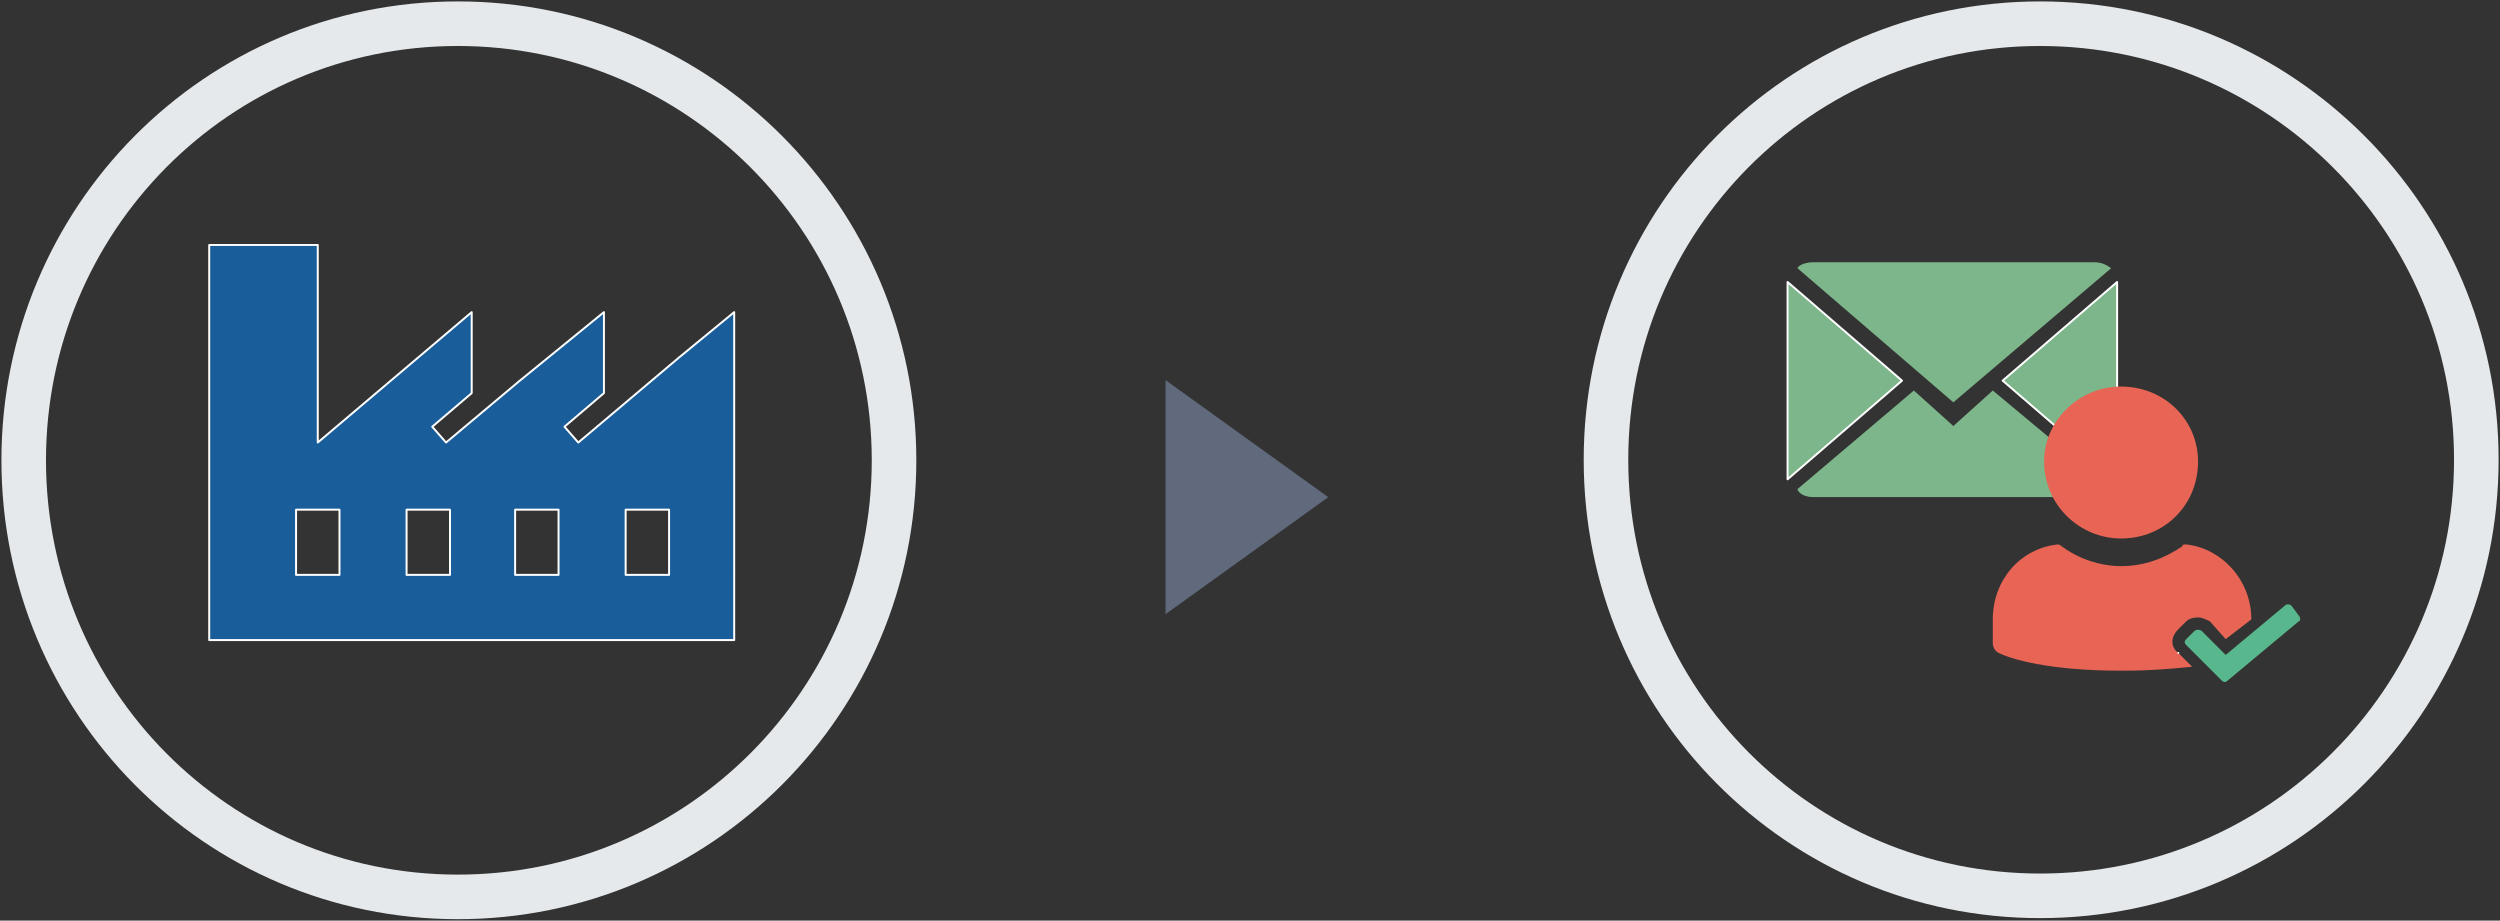 <?xml version="1.0" encoding="utf-8"?>
<!-- Generator: Adobe Illustrator 16.0.0, SVG Export Plug-In . SVG Version: 6.00 Build 0)  -->
<!DOCTYPE svg PUBLIC "-//W3C//DTD SVG 1.1//EN" "http://www.w3.org/Graphics/SVG/1.1/DTD/svg11.dtd">
<svg version="1.1" id="Ebene_1" xmlns="http://www.w3.org/2000/svg" xmlns:xlink="http://www.w3.org/1999/xlink" x="0px" y="0px"
	 width="280.451px" height="103.273px" viewBox="0 0 280.451 103.273" enable-background="new 0 0 280.451 103.273"
	 xml:space="preserve">
<rect x="0" y="0" width="280.451" height="103.273" fill="#333333" stroke="none"/>
<path fill="none" stroke="#E5E9EB" stroke-width="5" stroke-miterlimit="1" d="M51.366,100.614c27.01,0,48.928-21.94,48.928-48.977
	c0-27.038-21.918-48.978-48.928-48.978S2.659,24.599,2.659,51.637C2.659,78.673,24.356,100.614,51.366,100.614L51.366,100.614z"/>
<path fill-rule="evenodd" clip-rule="evenodd" fill="#195E9B" d="M82.361,71.803H23.47V27.48h12.177v22.162l17.269-14.627v9.086
	l-4.428,3.768l1.55,1.773l8.192-6.87l9.52-7.757v9.086l-4.428,3.768l1.55,1.773l11.292-9.53l0,0l6.199-5.097V71.803L82.361,71.803
	L82.361,71.803z M38.083,57.177h-4.871v7.313h4.871V57.177L38.083,57.177L38.083,57.177z M62.657,57.177h-4.871v7.313h4.871V57.177
	L62.657,57.177L62.657,57.177z M50.48,57.177H45.61v7.313h4.871V57.177L50.48,57.177L50.48,57.177z M75.056,57.177h-4.871v7.313
	h4.871V57.177L75.056,57.177L75.056,57.177z"/>
<path fill="none" stroke="#FFFFFF" stroke-width="0.222" stroke-linecap="round" stroke-linejoin="round" stroke-miterlimit="1" d="
	M82.361,71.803H23.47V27.48h12.177v22.162l17.269-14.627v9.086l-4.428,3.768l1.55,1.773l8.192-6.87l9.52-7.757v9.086l-4.428,3.768
	l1.55,1.773l11.292-9.53l0,0l6.199-5.097V71.803L82.361,71.803L82.361,71.803z M38.083,57.177h-4.871v7.313h4.871V57.177
	L38.083,57.177L38.083,57.177z M62.657,57.177h-4.871v7.313h4.871V57.177L62.657,57.177L62.657,57.177z M50.48,57.177H45.61v7.313
	h4.871V57.177L50.48,57.177L50.48,57.177z M75.056,57.177h-4.871v7.313h4.871V57.177L75.056,57.177L75.056,57.177z"/>
<polygon fill-rule="evenodd" clip-rule="evenodd" fill="#606A7C" points="130.753,42.646 149.003,55.771 130.753,68.896 
	130.753,42.646 "/>
<path fill="none" stroke="#E5E9EB" stroke-width="5" stroke-miterlimit="1" d="M228.866,100.495
	c27.011,0,48.929-21.913,48.929-48.917c0-27.005-21.918-48.919-48.929-48.919c-27.01,0-48.706,21.914-48.706,48.919
	C180.16,78.582,201.856,100.495,228.866,100.495L228.866,100.495z"/>
<path fill="#7DB68A" d="M219.125,47.791c-4.428-3.984-4.428-3.984-4.428-3.984c-13.063,11.067-13.063,11.067-13.063,11.067
	c0.222,0.664,1.107,0.886,1.771,0.886c31.438,0,31.438,0,31.438,0c0.885,0,1.328-0.222,1.992-0.886
	c-13.284-11.067-13.284-11.067-13.284-11.067L219.125,47.791z"/>
<path fill="#7DB68A" d="M236.836,30.083c-0.664-0.442-1.107-0.664-1.992-0.664c-31.438,0-31.438,0-31.438,0
	c-0.664,0-1.55,0.222-1.771,0.664c17.49,15.052,17.49,15.052,17.49,15.052L236.836,30.083z"/>
<polygon fill="#7DB68A" points="200.528,31.632 200.528,53.767 213.369,42.7 200.528,31.632 200.528,31.632 "/>
<polygon fill="none" stroke="#FFFFFF" stroke-width="0.221" stroke-linecap="round" stroke-linejoin="round" stroke-miterlimit="1" points="
	200.528,31.632 200.528,53.767 213.369,42.7 200.528,31.632 200.528,31.632 "/>
<polygon fill="#7DB68A" points="224.66,42.7 237.5,53.767 237.5,31.632 224.66,42.7 224.66,42.7 "/>
<polygon fill="none" stroke="#FFFFFF" stroke-width="0.221" stroke-linecap="round" stroke-linejoin="round" stroke-miterlimit="1" points="
	224.66,42.7 237.5,53.767 237.5,31.632 224.66,42.7 224.66,42.7 "/>
<path fill="#E86555" d="M237.943,60.408c4.871,0,8.635-3.763,8.635-8.633c0-4.648-3.764-8.411-8.635-8.411
	c-4.648,0-8.634,3.763-8.634,8.411C229.309,56.645,233.294,60.408,237.943,60.408L237.943,60.408z"/>
<path fill="#58B78C" d="M257.869,69.705c-7.97,6.641-7.97,6.641-7.97,6.641c-0.222,0.221-0.443,0.221-0.664,0
	c-3.985-3.984-3.985-3.984-3.985-3.984c-0.222-0.222-0.222-0.442,0-0.664c0.886-0.886,0.886-0.886,0.886-0.886
	c0.221-0.221,0.664-0.221,0.886,0c2.656,2.656,2.656,2.656,2.656,2.656c6.642-5.533,6.642-5.533,6.642-5.533
	c0.222-0.222,0.664-0.222,0.886,0.221c0.664,0.886,0.664,0.886,0.664,0.886C258.09,69.262,258.09,69.705,257.869,69.705
	L257.869,69.705z"/>
<path fill="#E86555" d="M244.364,73.247c1.55,1.549,1.55,1.549,1.55,1.549c-2.214,0.222-4.649,0.443-7.971,0.443
	c-8.191,0-12.397-1.328-13.726-1.992c-0.443-0.222-0.665-0.664-0.665-1.107c0-2.656,0-2.656,0-2.656c0-4.427,3.1-7.969,7.307-8.411
	c0,0,0.221,0,0.442,0.222c1.771,1.328,4.207,2.213,6.642,2.213c2.657,0,4.871-0.885,6.863-2.213c0-0.222,0.222-0.222,0.443-0.222
	c3.985,0.442,7.306,3.984,7.306,8.411l0,0c-2.878,2.214-2.878,2.214-2.878,2.214c-1.771-1.992-1.771-1.992-1.771-1.992
	c-0.442-0.222-0.885-0.442-1.328-0.442c-0.664,0-1.106,0.221-1.328,0.442c-0.886,0.886-0.886,0.886-0.886,0.886
	C243.478,71.475,243.478,72.583,244.364,73.247L244.364,73.247z"/>
<line fill="none" stroke="#FFFFFF" stroke-width="0.221" stroke-linecap="round" stroke-linejoin="round" stroke-miterlimit="1" x1="244.364" y1="73.247" x2="244.364" y2="73.247"/>
</svg>

